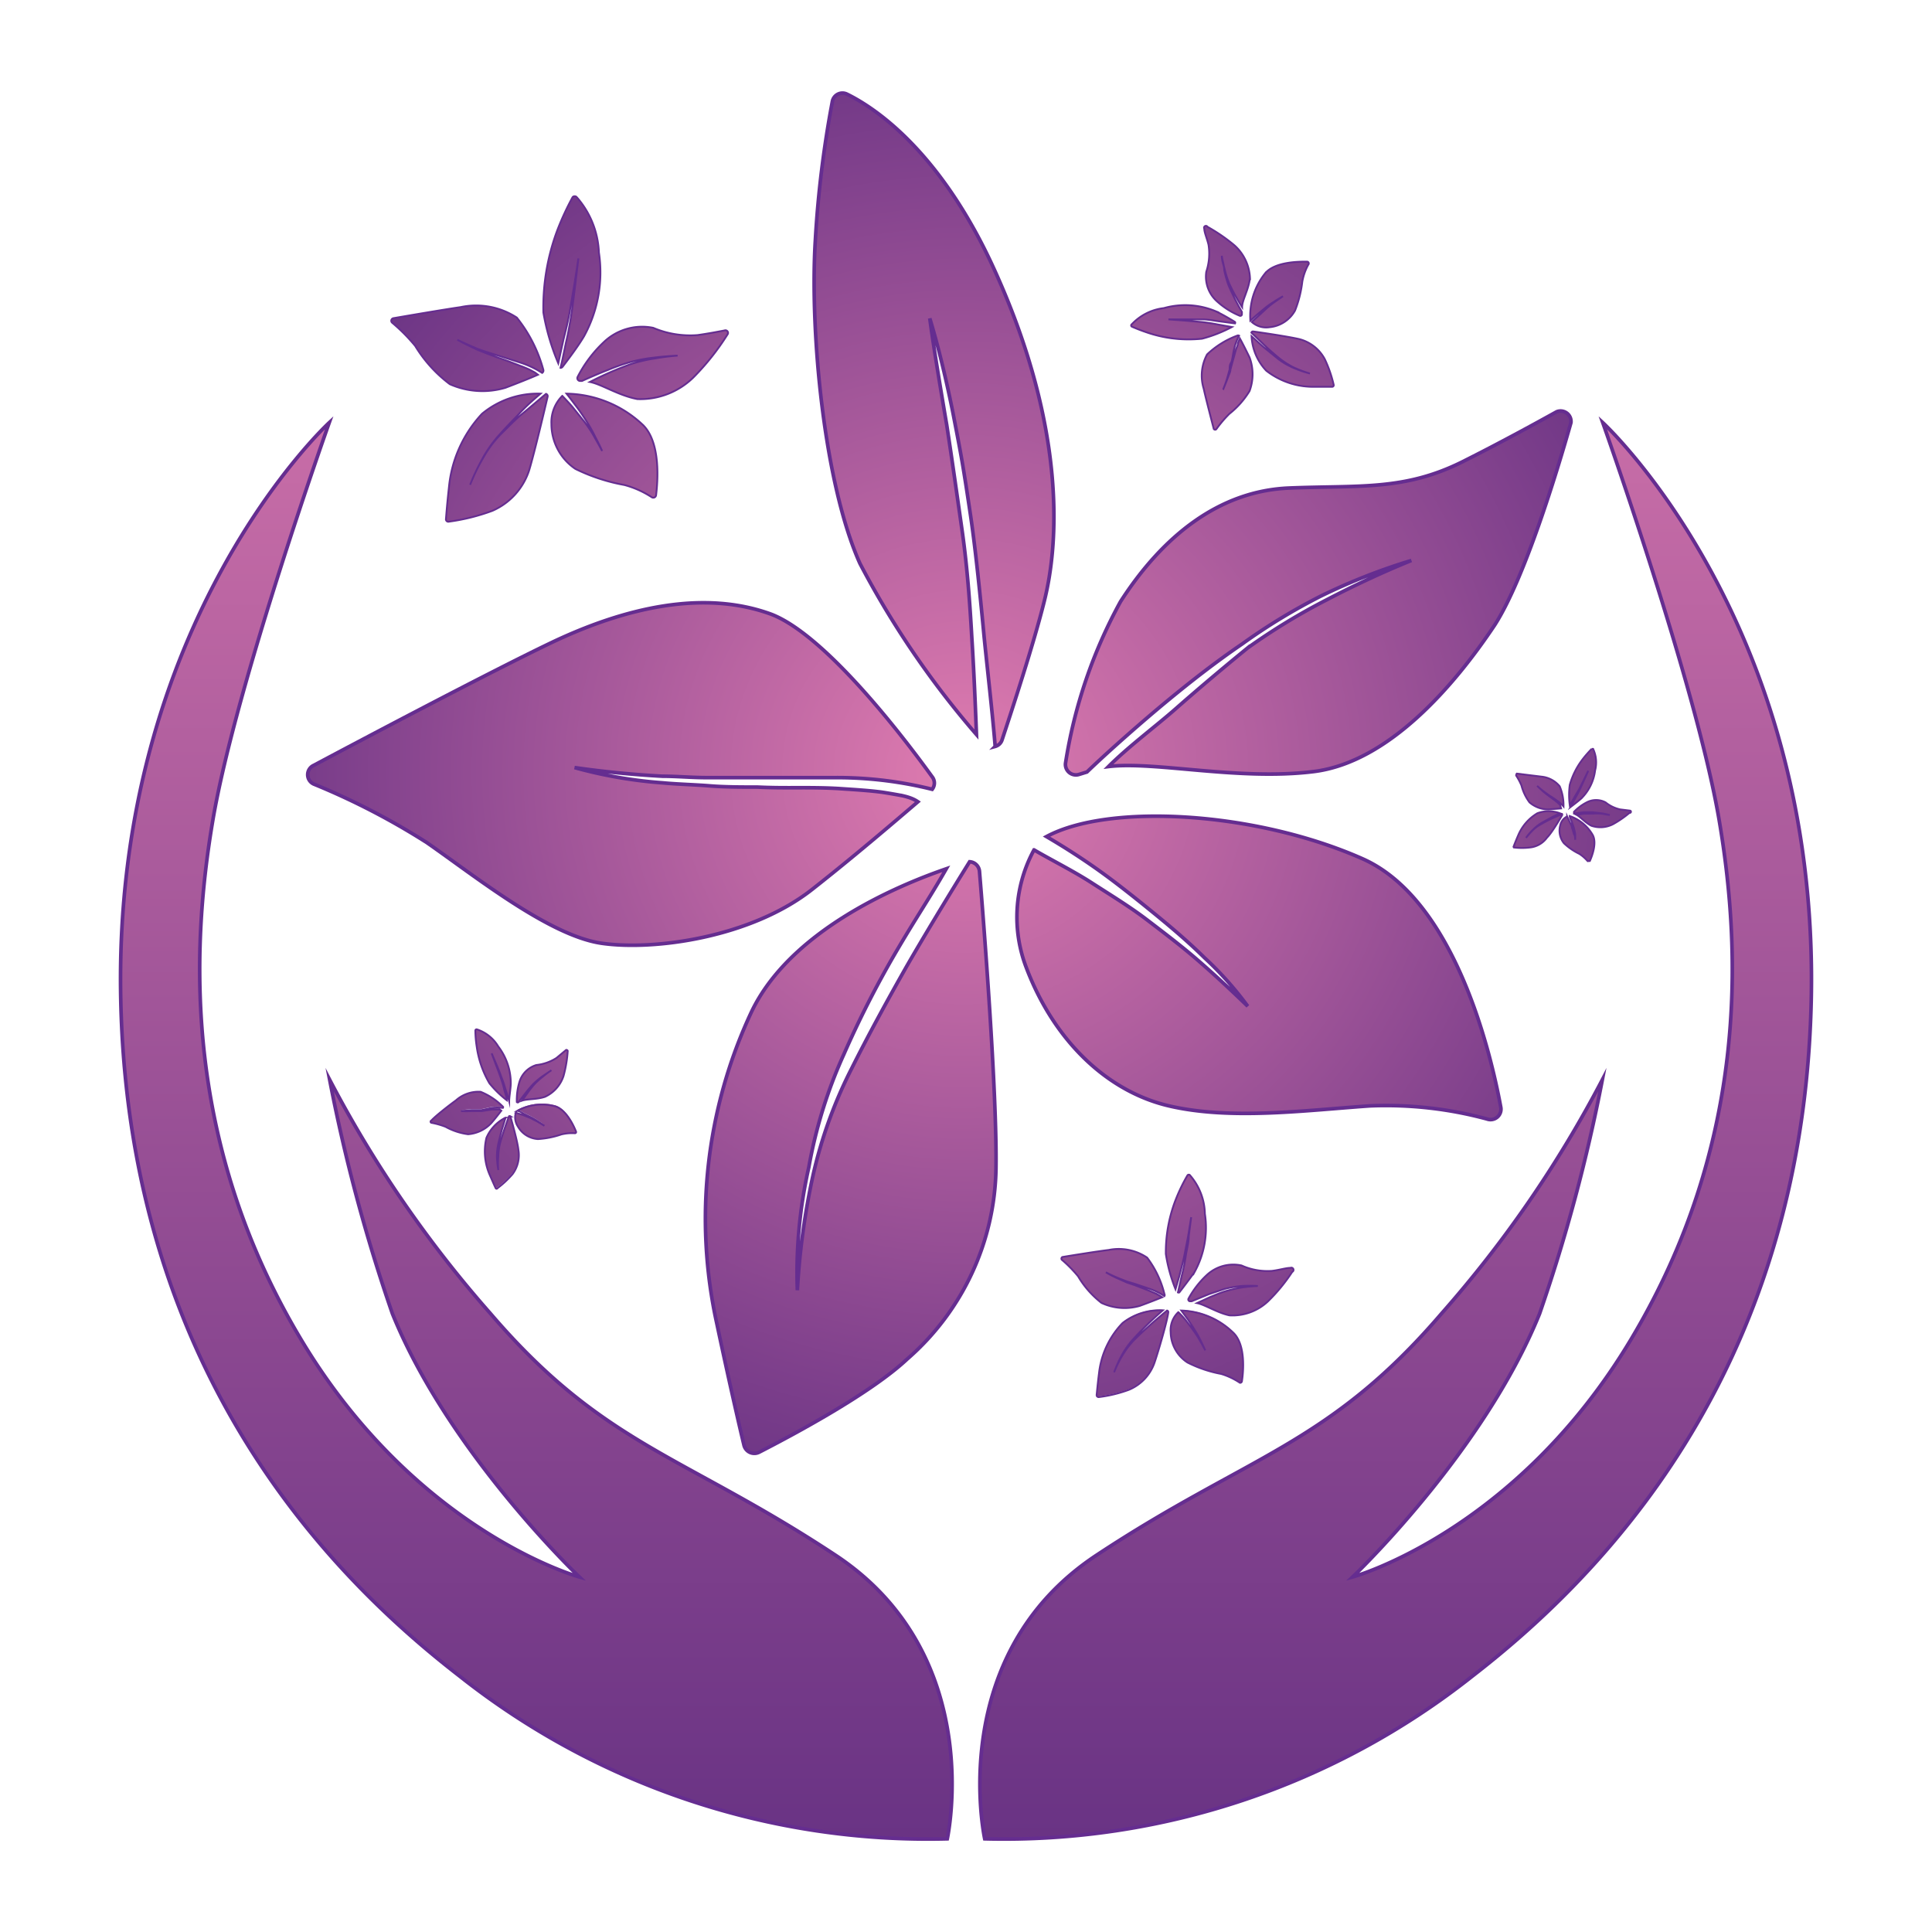 <?xml version="1.0" encoding="UTF-8"?>
<svg data-bbox="-4.27 -1.35 109.57 101.31" viewBox="0 0 96 96" xmlns="http://www.w3.org/2000/svg" data-type="ugc">
    <g>
        <defs>
            <clipPath id="8518017a-b889-4f1a-861d-5ac774aced6b">
                <path d="M48.93 91.37s-2-9.1 5.55-14.09 11.5-5.43 17.14-12a58.43 58.43 0 0 0 8-11.63 84.33 84.33 0 0 1-3.12 11.63c-2.8 6.92-9.29 13.08-9.29 13.08s8.13-2.24 13.86-11.85 5.5-19.05 4.35-25.78S79.64 21 79.64 21 90.4 30.89 90 49.68s-10.76 28.9-16.83 33.6a37.49 37.49 0 0 1-24.24 8.09Zm-1.86 0s2-9.1-5.55-14.09-11.5-5.43-17.14-12a58.43 58.43 0 0 1-8-11.63 84.33 84.33 0 0 0 3.12 11.63c2.8 6.92 9.29 13.08 9.29 13.08s-8.13-2.24-13.86-11.85-5.5-19.05-4.35-25.78S16.36 21 16.36 21 5.6 30.89 6 49.68s10.76 28.9 16.83 33.6a37.49 37.49 0 0 0 24.24 8.09Z"/>
            </clipPath>
            <clipPath id="15b31359-50a5-47a2-b059-4731a75a7b4c">
                <path d="M78.06 21c-.68 2.4-2.3 7.75-3.79 10.06-2 3-5.27 6.82-9 7.28s-7.91-.53-10.19-.25c1-1 2.35-2 3.36-2.89s2.32-2 3.55-3a31.36 31.36 0 0 1 3.94-2.4c1.36-.71 2.77-1.37 4.2-1.95a30.18 30.18 0 0 0-4.46 1.75 29.55 29.55 0 0 0-3.95 2.4c-1.29.88-2.51 1.83-3.71 2.82s-2.9 2.48-4 3.54l-.39.12a.52.52 0 0 1-.67-.59 24.48 24.48 0 0 1 2.73-8c2.1-3.26 4.91-5.5 8.38-5.64s5.71.14 8.6-1.3c1.8-.9 3.59-1.88 4.69-2.49a.52.52 0 0 1 .71.54Zm-3.49 34c-.47-2.55-2.25-10.29-6.87-12.33-5.33-2.36-12.6-2.77-15.7-1.1.92.54 1.82 1.12 2.67 1.73s1.79 1.36 2.66 2.07 1.73 1.44 2.52 2.22A16.77 16.77 0 0 1 62 50c-.89-.86-1.61-1.53-2.45-2.26s-1.7-1.38-2.55-2.03-1.82-1.24-2.75-1.84-2-1.13-2.87-1.64a7 7 0 0 0-.38 5.86c1.37 3.61 4 6.14 7.08 6.86s6.79.22 10 0a19.22 19.22 0 0 1 5.8.65.52.52 0 0 0 .69-.6Zm-25.9-11.7a.52.52 0 0 0-.49-.48c-1 1.61-2.34 3.82-3.17 5.27-.94 1.66-1.86 3.34-2.69 5a22.67 22.67 0 0 0-1.93 5.35 36.12 36.12 0 0 0-.77 5.67 23.8 23.8 0 0 1 .57-6.11 23.54 23.54 0 0 1 1.74-5.61 49.5 49.5 0 0 1 2.54-5c1.05-1.8 1.67-2.68 2.55-4.22-2.64.91-7.77 3.14-9.67 7.09a24.22 24.22 0 0 0-1.74 15.47c.66 3.1 1.13 5.13 1.36 6.09a.53.53 0 0 0 .75.34c1.5-.77 5.5-2.88 7.36-4.63a12.81 12.81 0 0 0 4.41-9.46c.06-3.73-.62-12.37-.82-14.77Zm-3.82-3.76q-.52-.1-1.05-.18c-.7-.09-1.44-.13-2.16-.18-1.46-.08-2.56 0-4-.07-.73 0-1.63 0-2.36-.06s-1.61-.08-2.34-.15a22.43 22.43 0 0 1-4.39-.76c1.45.21 2.9.35 4.36.43.73 0 1.46.07 2.19.07h6.58a19.52 19.52 0 0 1 4.64.58.5.5 0 0 0 0-.62c-1.09-1.51-5.18-7-8-8.08-3.33-1.22-7.23-.36-11 1.45-3 1.44-9.31 4.77-11.73 6.06a.51.51 0 0 0 0 .93 35.28 35.28 0 0 1 5.62 2.91c2.39 1.66 6.07 4.62 8.68 5s7.44-.29 10.47-2.68c2-1.57 4.07-3.34 5.25-4.35-.23-.16-.5-.24-.76-.3Zm4.64-26c-2.71-6.07-6.05-8.24-7.4-8.9a.51.51 0 0 0-.73.36 53.46 53.46 0 0 0-.85 7c-.27 4.49.43 12 2.22 16a44.54 44.54 0 0 0 5.79 8.5c-.06-1.6-.13-3.21-.23-4.8-.1-1.78-.23-3.55-.48-5.31s-.5-3.53-.77-5.29c0 0-.62-3.59-.84-5.28.72 2.37 1.21 5 1.21 5 .34 1.75.44 2.26.82 4.82.26 1.77.5 4.19.67 6 .16 1.6.41 3.74.55 5.45a.49.49 0 0 0 .34-.32c.51-1.54 1.58-4.8 2.1-6.9.71-2.82 1.11-8.48-2.4-16.29ZM28.13 52.17l-.48.4a2.3 2.3 0 0 1-1 .35 1.26 1.26 0 0 0-.84.84 3.17 3.17 0 0 0-.13 1 .06.06 0 0 0 .09 0l.39-.51c.12-.14.23-.28.36-.41a4.58 4.58 0 0 1 .42-.35l.46-.31a4.59 4.59 0 0 0-.44.33 3.42 3.42 0 0 0-.4.36 4.58 4.58 0 0 0-.34.43l-.28.39c.26-.09.72-.05 1.14-.19a1.73 1.73 0 0 0 .92-1.03 6.16 6.16 0 0 0 .21-1.25.07.07 0 0 0-.08-.05Zm.49 4c-.11-.28-.5-1.13-1.08-1.26a2.54 2.54 0 0 0-1.84.24c.11 0 .23.09.34.15l.35.17a3.79 3.79 0 0 1 .34.2l.32.22-.33-.2-.35-.18-.37-.1-.37-.12a.82.82 0 0 0 .1.68 1.23 1.23 0 0 0 1 .63 4.34 4.34 0 0 0 1.16-.23 2.22 2.22 0 0 1 .68-.06.06.06 0 0 0 .05-.09Zm-3.26-.75a.07.07 0 0 0-.07 0c-.08.21-.18.5-.24.68s-.14.43-.2.65a3 3 0 0 0-.09.66 3.88 3.88 0 0 0 0 .68 5.23 5.23 0 0 1-.07-.68 3.07 3.07 0 0 1 .08-.67c.05-.22.11-.44.17-.66l.18-.59a2 2 0 0 0-.95 1 2.91 2.91 0 0 0 .16 1.83c.15.34.25.57.3.67a.05.05 0 0 0 .09 0 4.73 4.73 0 0 0 .75-.7 1.57 1.57 0 0 0 .29-1.2c-.04-.36-.32-1.34-.4-1.62Zm-.53-.34h-.38l-.51.08h-.51a4.53 4.53 0 0 1-.52 0l.52-.05h.5l.51-.11a2.46 2.46 0 0 1 .55 0 .06.06 0 0 0 .01 0 3.28 3.28 0 0 0-1.12-.75 1.69 1.69 0 0 0-1.23.43c-.32.23-1 .76-1.22 1a.06.06 0 0 0 0 .11 3.86 3.86 0 0 1 .71.2 3.14 3.14 0 0 0 1.12.37 1.77 1.77 0 0 0 1.15-.55c.2-.23.39-.48.5-.62ZM24.76 52a1.94 1.94 0 0 0-1.06-.85.06.06 0 0 0-.08.06 5.45 5.45 0 0 0 .07.81 4.94 4.94 0 0 0 .63 1.81 5.19 5.19 0 0 0 .86.84c0-.18-.09-.36-.13-.55s-.11-.4-.18-.6-.14-.39-.22-.59l-.22-.59.25.58c.08.19.16.39.23.59a5.84 5.84 0 0 1 .2.59c.06.19.14.43.19.62 0-.19.07-.6.08-.85a3 3 0 0 0-.62-1.87Zm39.36 11c-.22 0-.57.11-.92.15a3.15 3.15 0 0 1-1.51-.27 1.93 1.93 0 0 0-1.72.47 4.6 4.6 0 0 0-.91 1.17.09.09 0 0 0 .08.14h.07l.88-.36.78-.26a5.72 5.72 0 0 1 .81-.14 7.37 7.37 0 0 1 .82 0 7.34 7.34 0 0 0-.82.08 7 7 0 0 0-.79.18c-.26.08-.51.19-.76.29l-.65.3c.4.08 1 .48 1.61.61a2.57 2.57 0 0 0 1.92-.7 8.62 8.62 0 0 0 1.2-1.46.1.1 0 0 0-.09-.2Zm-2.41 5.61c.07-.45.21-1.84-.45-2.44a3.87 3.87 0 0 0-2.56-1.08l.33.45c.11.16.22.32.32.49a5.14 5.14 0 0 1 .29.51c.09.18.17.35.25.53-.09-.17-.18-.34-.28-.51a5.14 5.14 0 0 0-.32-.49c-.11-.16-.23-.31-.35-.47s-.26-.3-.39-.43a1.23 1.23 0 0 0-.38 1A1.83 1.83 0 0 0 59 67.7a6.17 6.17 0 0 0 1.68.57 3.52 3.52 0 0 1 .93.44.09.09 0 0 0 .1-.07Zm-3.66-3.42a.08.08 0 0 0-.06-.1c-.25.21-.6.5-.82.7s-.5.45-.74.69a3.87 3.87 0 0 0-.62.78 5.4 5.4 0 0 0-.45.9 5.81 5.81 0 0 1 .42-.92 4.25 4.25 0 0 1 .6-.81 18.875 18.875 0 0 1 1.4-1.35 3 3 0 0 0-2 .63 4.26 4.26 0 0 0-1.17 2.49c-.07.55-.1.92-.12 1.09a.1.1 0 0 0 .11.1 6.64 6.64 0 0 0 1.49-.36 2.26 2.26 0 0 0 1.27-1.33c.21-.58.64-2.06.69-2.48Zm-.43-.84-.16-.09-.35-.15-.72-.28-.39-.1-.36-.16a5.58 5.58 0 0 1-.69-.35 7.24 7.24 0 0 0 .7.32l.36.14.37.11.74.25a3.36 3.36 0 0 1 .74.36.1.1 0 0 0 0-.1 4.91 4.91 0 0 0-.86-1.81 2.52 2.52 0 0 0-1.91-.38c-.58.07-1.82.27-2.3.35a.09.09 0 0 0 0 .16 6.65 6.65 0 0 1 .78.8 4.69 4.69 0 0 0 1.16 1.32 2.72 2.72 0 0 0 1.9.15c.42-.15.87-.33 1.12-.43Zm2.25-4.07a3 3 0 0 0-.73-1.9.08.08 0 0 0-.14 0 8.56 8.56 0 0 0-.54 1.1 7.21 7.21 0 0 0-.53 2.8 7.91 7.91 0 0 0 .48 1.75c.08-.27.16-.54.23-.81s.16-.61.22-.92l.18-.92.15-.93-.12.93c0 .32-.09.63-.14.94a9.35 9.35 0 0 1-.18.92c-.07.28-.15.65-.22.95a.08.08 0 0 0 .07 0c.18-.23.54-.71.75-1a4.56 4.56 0 0 0 .52-2.88Zm21.13-20-.49-.06a1.76 1.76 0 0 1-.73-.35 1 1 0 0 0-.94 0 2.4 2.4 0 0 0-.63.47s0 .07 0 .08l.49-.06h.44l.43.05a3.15 3.15 0 0 1 .42.09l-.42-.07a3.11 3.11 0 0 0-.43 0h-.43l-.37.06c.19.1.42.38.73.54a1.38 1.38 0 0 0 1.07-.07 5.06 5.06 0 0 0 .83-.57.05.05 0 0 0 .03-.11Zm-2 2.5c.1-.22.37-.91.13-1.31a2.09 2.09 0 0 0-1.13-.92c0 .09.07.19.1.28s.07.19.1.29a2.82 2.82 0 0 1 .07.31v.3c0-.1 0-.2-.07-.3a1.71 1.71 0 0 0-.09-.3c0-.09-.07-.19-.11-.28s-.09-.19-.13-.28a.63.63 0 0 0-.34.43 1 1 0 0 0 .18.9 3 3 0 0 0 .77.53 2 2 0 0 1 .41.36l.11-.01Zm-1.36-2.27a.06.06 0 0 0 0-.06l-.53.23c-.16.08-.32.16-.47.25a1.84 1.84 0 0 0-.43.3 4.48 4.48 0 0 0-.36.4 2.71 2.71 0 0 1 .35-.41 2.27 2.27 0 0 1 .42-.33l.47-.26.44-.22a1.61 1.61 0 0 0-1.12 0 2.33 2.33 0 0 0-.95 1.09c-.12.28-.19.46-.22.54a.06.06 0 0 0 0 .07 3.45 3.45 0 0 0 .81 0 1.19 1.19 0 0 0 .84-.49c.21-.22.62-.92.73-1.11Zm-.1-.49a.46.46 0 0 0-.07-.07l-.15-.13-.32-.24-.16-.12-.16-.13-.3-.28a3.88 3.88 0 0 0 .31.26l.16.12.17.12a4 4 0 0 1 .34.23 1.5 1.5 0 0 1 .33.29 2.4 2.4 0 0 0-.19-1 1.35 1.35 0 0 0-.91-.48l-1.22-.15-.05.07a3.12 3.12 0 0 1 .28.52 2.43 2.43 0 0 0 .4.84 1.43 1.43 0 0 0 .94.35l.63-.05Zm1.74-1.74a1.58 1.58 0 0 0-.1-1.07h-.07a5.9 5.9 0 0 0-.43.49A3.78 3.78 0 0 0 78 39a3.88 3.88 0 0 0 0 1c.08-.12.16-.25.23-.38s.17-.28.25-.43l.22-.44.22-.45-.2.45-.21.46c-.07.15-.15.3-.23.44l-.24.45c.12-.09.37-.28.53-.42a2.37 2.37 0 0 0 .69-1.4ZM36 16.42c-.32.06-.83.16-1.34.23a4.68 4.68 0 0 1-2.2-.36A2.76 2.76 0 0 0 30 17a6.34 6.34 0 0 0-1.3 1.73.14.14 0 0 0 .12.2h.1c.37-.17.91-.4 1.27-.54a10.8 10.8 0 0 1 1.13-.4 7.55 7.55 0 0 1 1.17-.22c.39-.05.79-.08 1.18-.1a11.89 11.89 0 0 0-1.18.15 7.55 7.55 0 0 0-1.14.27 16.755 16.755 0 0 0-2.04.89c.58.11 1.41.67 2.36.85a3.77 3.77 0 0 0 2.77-1.06 12.32 12.32 0 0 0 1.71-2.15.13.13 0 0 0-.15-.2Zm-3.4 8.19c.08-.65.26-2.68-.7-3.54a5.65 5.65 0 0 0-3.75-1.51c.17.21.33.43.49.64s.33.46.49.71.29.48.42.74.26.5.37.76c-.13-.25-.27-.49-.41-.74s-.3-.48-.47-.71l-.53-.66c-.15-.19-.38-.43-.57-.63a1.86 1.86 0 0 0-.54 1.4 2.69 2.69 0 0 0 1.19 2.23 9.2 9.2 0 0 0 2.44.8 4.74 4.74 0 0 1 1.36.61.14.14 0 0 0 .21-.1Zm-5.39-4.89a.12.12 0 0 0-.08-.15c-.37.31-.87.74-1.19 1s-.71.67-1.05 1a5.53 5.53 0 0 0-.89 1.2 8.93 8.93 0 0 0-.64 1.32 11.5 11.5 0 0 1 .64-1.35 6.33 6.33 0 0 1 .86-1.19c.33-.37.68-.72 1-1.06s.65-.63 1-.93a4.34 4.34 0 0 0-2.91 1 6.2 6.2 0 0 0-1.64 3.63c-.09.81-.13 1.34-.15 1.59a.12.12 0 0 0 .15.14 10 10 0 0 0 2.16-.54 3.31 3.31 0 0 0 1.82-2c.27-.9.78-3.06.92-3.66Zm-.63-1.21-.24-.13a5.49 5.49 0 0 0-.51-.21c-.35-.14-.7-.27-1.06-.39l-.52-.19-.53-.21c-.34-.16-.68-.32-1-.5.33.16.68.31 1 .45.18.06.35.13.53.18l.54.17 1.07.34a4.6 4.6 0 0 1 1.08.51.14.14 0 0 0 .06-.15 7.12 7.12 0 0 0-1.32-2.6 3.7 3.7 0 0 0-2.79-.52c-.84.12-2.64.43-3.34.55a.13.13 0 0 0-.06.23 8.87 8.87 0 0 1 1.14 1.15 6.76 6.76 0 0 0 1.72 1.9 4 4 0 0 0 2.76.18c.61-.23 1.26-.49 1.62-.65Zm3.18-6a4.42 4.42 0 0 0-1.1-2.75.14.14 0 0 0-.21 0 13.83 13.83 0 0 0-.75 1.62 10.89 10.89 0 0 0-.7 4.15 11.39 11.39 0 0 0 .74 2.52l.26-1.18c.11-.44.22-.88.3-1.33s.15-.9.23-1.35l.21-1.35-.16 1.36c-.06.45-.11.9-.18 1.36s-.15.9-.25 1.34-.2 1-.3 1.38a.14.14 0 0 0 .11-.06c.25-.33.76-1 1.06-1.51a6.58 6.58 0 0 0 .74-4.16Zm30.08-1.19c0 .19.14.5.21.8a2.84 2.84 0 0 1-.11 1.34A1.65 1.65 0 0 0 60.5 15a3.84 3.84 0 0 0 1.1.69.08.08 0 0 0 .11-.08v-.11c-.12-.21-.29-.52-.39-.73s-.21-.43-.3-.66a5.91 5.91 0 0 1-.19-.69c0-.24-.09-.47-.12-.71 0 .24.09.47.15.7a5.39 5.39 0 0 0 .22.68c.1.21.21.43.32.63s.21.37.32.54c0-.35.33-.87.39-1.45a2.31 2.31 0 0 0-.77-1.62 8.5 8.5 0 0 0-1.34-.92.08.08 0 0 0-.16.09Zm5.1 1.68c-.4 0-1.63 0-2.1.61a3.37 3.37 0 0 0-.71 2.32l.36-.32.4-.33a3.93 3.93 0 0 1 .42-.29c.14-.1.29-.18.44-.27l-.42.29a4.31 4.31 0 0 0-.4.32l-.38.35-.35.32a1.07 1.07 0 0 0 .87.26 1.62 1.62 0 0 0 1.28-.83 5.65 5.65 0 0 0 .36-1.43 2.75 2.75 0 0 1 .3-.85.09.09 0 0 0-.07-.15Zm-2.67 3.49a.08.08 0 0 0-.09.06l.69.66c.21.2.43.39.66.58a4.08 4.08 0 0 0 .74.48 5.77 5.77 0 0 0 .82.31 5.58 5.58 0 0 1-.84-.29 3.46 3.46 0 0 1-.76-.45l-.69-.56-.61-.55a2.68 2.68 0 0 0 .73 1.71 3.79 3.79 0 0 0 2.27.8h1a.08.08 0 0 0 .08-.1 6.22 6.22 0 0 0-.44-1.27 2 2 0 0 0-1.27-1c-.56-.15-1.92-.35-2.29-.4Zm-.7.44-.06.15c0 .11-.07.21-.1.32s-.12.44-.18.65l-.09.33c0 .11-.06.22-.1.33s-.16.42-.25.63a5.39 5.39 0 0 0 .22-.64l.09-.33c0-.11 0-.22.07-.33s.09-.44.15-.66a2.67 2.67 0 0 1 .25-.68.1.1 0 0 0-.1 0 4.36 4.36 0 0 0-1.49.93 2.22 2.22 0 0 0-.17 1.7c.11.5.39 1.57.5 2a.08.08 0 0 0 .14 0 5.83 5.83 0 0 1 .64-.75 4.29 4.29 0 0 0 1-1.13 2.4 2.4 0 0 0 0-1.67c-.17-.35-.36-.73-.48-.94Zm-3.74-1.6a2.59 2.59 0 0 0-1.59.8.07.07 0 0 0 0 .12 9.07 9.07 0 0 0 1 .37 6.42 6.42 0 0 0 2.49.23 6.82 6.82 0 0 0 1.48-.58l-.72-.13a8 8 0 0 0-.79-.14l-.82-.07-.82-.06h1.65c.27 0 .55.05.82.09l.84.11a.08.08 0 0 0 0-.07c-.21-.13-.66-.4-1-.55a3.92 3.92 0 0 0-2.54-.14Z"/>
            </clipPath>
            <clipPath id="589a117a-2faa-4aae-bfcc-72ad312e008c">
                <path d="M48.93 91.37s-2-9.1 5.55-14.09 11.5-5.43 17.14-12a58.43 58.43 0 0 0 8-11.63 84.33 84.33 0 0 1-3.12 11.63c-2.8 6.92-9.29 13.08-9.29 13.08s8.13-2.24 13.86-11.85 5.5-19.05 4.35-25.78S79.64 21 79.64 21 90.4 30.89 90 49.68s-10.76 28.9-16.83 33.6a37.49 37.49 0 0 1-24.24 8.09Zm-1.86 0s2-9.1-5.55-14.09-11.5-5.43-17.14-12a58.43 58.43 0 0 1-8-11.63 84.33 84.33 0 0 0 3.12 11.63c2.8 6.92 9.29 13.08 9.29 13.08s-8.13-2.24-13.86-11.85-5.5-19.05-4.35-25.78S16.36 21 16.36 21 5.6 30.89 6 49.68s10.76 28.9 16.83 33.6a37.49 37.49 0 0 0 24.24 8.09Z" stroke-width=".18" stroke="#652d90" stroke-miterlimit="10"/>
            </clipPath>
            <radialGradient gradientUnits="userSpaceOnUse" r="41.18" cy="38.33" cx="47.88" id="d8327972-d3c4-4b3d-8741-d652658d7e64">
                <stop stop-color="#e07cb0" offset="0"/>
                <stop stop-color="#5e2c80" offset="1"/>
            </radialGradient>
            <linearGradient gradientUnits="userSpaceOnUse" gradientTransform="translate(-4326.55 -896.3)" y2="996.25" x2="4377.07" y1="899.01" x1="4377.07" id="8694a7c1-7eab-4d7b-9157-dc834ed8d607">
                <stop stop-color="#5e2c80" offset="0"/>
                <stop stop-color="#e07cb0" offset="1"/>
            </linearGradient>
        </defs>
        <g clip-path="url(#8518017a-b889-4f1a-861d-5ac774aced6b)">
            <path transform="rotate(180 50.515 51.335)" fill="url(#8694a7c1-7eab-4d7b-9157-dc834ed8d607)" d="M105.3 2.71v97.24H-4.27V2.71H105.3z"/>
        </g>
        <g clip-path="url(#15b31359-50a5-47a2-b059-4731a75a7b4c)">
            <path fill="url(#d8327972-d3c4-4b3d-8741-d652658d7e64)" d="M90.51-1.35V78H5.25V-1.35h85.26z"/>
        </g>
        <path d="M78.06 21c-.68 2.4-2.3 7.75-3.79 10.06-2 3-5.27 6.82-9 7.28s-7.91-.53-10.19-.25c1-1 2.35-2 3.36-2.89s2.32-2 3.55-3a31.36 31.36 0 0 1 3.94-2.4c1.36-.71 2.77-1.37 4.2-1.95a30.18 30.18 0 0 0-4.46 1.75 29.55 29.55 0 0 0-3.95 2.4c-1.29.88-2.51 1.83-3.71 2.82s-2.9 2.48-4 3.54l-.39.12a.52.52 0 0 1-.67-.59 24.48 24.48 0 0 1 2.73-8c2.1-3.26 4.91-5.5 8.38-5.64s5.71.14 8.6-1.3c1.8-.9 3.59-1.88 4.69-2.49a.52.52 0 0 1 .71.54Z" stroke-width=".18" stroke="#652d90" stroke-miterlimit="10" fill="none"/>
        <path d="M74.57 55c-.47-2.55-2.25-10.29-6.87-12.33-5.33-2.36-12.6-2.77-15.7-1.1.92.54 1.82 1.12 2.67 1.73s1.79 1.36 2.66 2.07 1.73 1.44 2.52 2.22A16.77 16.77 0 0 1 62 50c-.89-.86-1.61-1.53-2.45-2.26s-1.7-1.38-2.55-2.03-1.82-1.24-2.75-1.84-2-1.13-2.87-1.64a7 7 0 0 0-.38 5.86c1.37 3.61 4 6.14 7.08 6.86s6.79.22 10 0a19.22 19.22 0 0 1 5.8.65.52.52 0 0 0 .69-.6Z" stroke-width=".18" stroke="#652d90" stroke-miterlimit="10" fill="none"/>
        <path d="M48.67 43.3a.52.52 0 0 0-.49-.48c-1 1.61-2.34 3.82-3.17 5.27-.94 1.66-1.86 3.34-2.69 5a22.67 22.67 0 0 0-1.93 5.35 36.12 36.12 0 0 0-.77 5.67 23.8 23.8 0 0 1 .57-6.11 23.54 23.54 0 0 1 1.74-5.61 49.5 49.5 0 0 1 2.54-5c1.05-1.8 1.67-2.68 2.55-4.22-2.64.91-7.77 3.14-9.67 7.09a24.22 24.22 0 0 0-1.74 15.47c.66 3.1 1.13 5.13 1.36 6.09a.53.53 0 0 0 .75.34c1.5-.77 5.5-2.88 7.36-4.63a12.81 12.81 0 0 0 4.41-9.46c.06-3.73-.62-12.37-.82-14.77Z" stroke-width=".18" stroke="#652d90" stroke-miterlimit="10" fill="none"/>
        <path d="M44.85 39.54q-.52-.1-1.05-.18c-.7-.09-1.44-.13-2.16-.18-1.46-.08-2.56 0-4-.07-.73 0-1.63 0-2.36-.06s-1.61-.08-2.34-.15a22.43 22.43 0 0 1-4.39-.76c1.45.21 2.9.35 4.36.43.73 0 1.46.07 2.19.07h6.58a19.52 19.52 0 0 1 4.64.58.5.5 0 0 0 0-.62c-1.09-1.51-5.18-7-8-8.08-3.33-1.22-7.23-.36-11 1.45-3 1.44-9.31 4.77-11.73 6.06a.51.51 0 0 0 0 .93 35.28 35.28 0 0 1 5.62 2.91c2.39 1.66 6.07 4.62 8.68 5s7.44-.29 10.47-2.68c2-1.57 4.07-3.34 5.25-4.35-.23-.16-.5-.24-.76-.3Z" stroke-width=".18" stroke="#652d90" stroke-miterlimit="10" fill="none"/>
        <path d="M49.49 13.58c-2.71-6.07-6.05-8.24-7.4-8.9a.51.51 0 0 0-.73.36 53.46 53.46 0 0 0-.85 6.96c-.27 4.49.43 12 2.22 16a44.54 44.54 0 0 0 5.79 8.5c-.06-1.6-.13-3.21-.23-4.8-.1-1.78-.23-3.55-.48-5.31s-.5-3.53-.77-5.29c0 0-.62-3.59-.84-5.28.72 2.37 1.21 5 1.21 5 .34 1.75.44 2.26.82 4.82.26 1.77.5 4.19.67 6 .16 1.6.41 3.74.55 5.45a.49.49 0 0 0 .34-.32c.51-1.54 1.58-4.8 2.1-6.9.71-2.82 1.11-8.48-2.4-16.29Z" stroke-width=".18" stroke="#652d90" stroke-miterlimit="10" fill="none"/>
        <path d="m28.13 52.17-.48.4a2.3 2.3 0 0 1-1 .35 1.26 1.26 0 0 0-.84.84 3.17 3.17 0 0 0-.13 1 .06.06 0 0 0 .09 0l.39-.51c.12-.14.23-.28.36-.41a4.58 4.58 0 0 1 .42-.35l.46-.31a4.59 4.59 0 0 0-.44.33 3.42 3.42 0 0 0-.4.36 4.58 4.58 0 0 0-.34.43l-.28.39c.26-.09.72-.05 1.14-.19a1.73 1.73 0 0 0 .92-1.03 6.16 6.16 0 0 0 .21-1.25.07.07 0 0 0-.08-.05Z" stroke-width=".09" stroke="#652d90" stroke-miterlimit="10" fill="none"/>
        <path d="M28.62 56.22c-.11-.28-.5-1.13-1.08-1.26a2.54 2.54 0 0 0-1.84.24c.11 0 .23.09.34.15l.35.17a3.79 3.79 0 0 1 .34.2l.32.22-.33-.2-.35-.18-.37-.15-.37-.12a.82.82 0 0 0 .1.68 1.23 1.23 0 0 0 1 .63 4.34 4.34 0 0 0 1.16-.23 2.22 2.22 0 0 1 .68-.06.06.06 0 0 0 .05-.09Z" stroke-width=".09" stroke="#652d90" stroke-miterlimit="10" fill="none"/>
        <path d="M25.36 55.47a.07.07 0 0 0-.07 0c-.08.21-.18.5-.24.68s-.14.43-.2.65a3 3 0 0 0-.09.66 3.88 3.88 0 0 0 0 .68 5.23 5.23 0 0 1-.07-.68 3.07 3.07 0 0 1 .08-.67c.05-.22.11-.44.17-.66l.18-.59a2 2 0 0 0-.95 1 2.91 2.91 0 0 0 .16 1.83c.15.34.25.57.3.67a.05.05 0 0 0 .09 0 4.73 4.73 0 0 0 .75-.7 1.57 1.57 0 0 0 .29-1.2c-.04-.41-.32-1.39-.4-1.67Z" stroke-width=".09" stroke="#652d90" stroke-miterlimit="10" fill="none"/>
        <path d="M24.83 55.13h-.38l-.51.08h-.51a4.53 4.53 0 0 1-.52 0l.52-.05h.5l.51-.11a2.46 2.46 0 0 1 .55 0A.06.06 0 0 0 25 55a3.28 3.28 0 0 0-1.12-.75 1.69 1.69 0 0 0-1.23.43c-.32.23-1 .76-1.22 1a.06.06 0 0 0 0 .11 3.86 3.86 0 0 1 .71.2 3.14 3.14 0 0 0 1.12.37 1.77 1.77 0 0 0 1.15-.55c.2-.23.39-.48.5-.62Z" stroke-width=".09" stroke="#652d90" stroke-miterlimit="10" fill="none"/>
        <path d="M24.76 52a1.94 1.94 0 0 0-1.06-.85.06.06 0 0 0-.08.06 5.45 5.45 0 0 0 .07.81 4.94 4.94 0 0 0 .63 1.81 5.19 5.19 0 0 0 .86.84c0-.18-.09-.36-.13-.55s-.11-.4-.18-.6-.14-.39-.22-.59l-.22-.59.25.58c.08.19.16.39.23.59a5.84 5.84 0 0 1 .2.59c.06.19.14.43.19.62 0-.19.07-.6.08-.85a3 3 0 0 0-.62-1.87Z" stroke-width=".09" stroke="#652d90" stroke-miterlimit="10" fill="none"/>
        <path d="M64.12 63c-.22 0-.57.11-.92.15a3.15 3.15 0 0 1-1.51-.27 1.93 1.93 0 0 0-1.72.47 4.6 4.6 0 0 0-.91 1.17.09.09 0 0 0 .08.14h.07l.88-.36.78-.26a5.72 5.72 0 0 1 .81-.14 7.37 7.37 0 0 1 .82 0 7.34 7.34 0 0 0-.82.08 7 7 0 0 0-.79.18c-.26.08-.51.19-.76.29l-.65.3c.4.08 1 .48 1.61.61a2.57 2.57 0 0 0 1.92-.7 8.62 8.62 0 0 0 1.2-1.46.1.1 0 0 0-.09-.2Z" stroke-width=".09" stroke="#652d90" stroke-miterlimit="10" fill="none"/>
        <path d="M61.71 68.64c.07-.45.21-1.84-.45-2.44a3.87 3.87 0 0 0-2.56-1.08l.33.45c.11.16.22.32.32.49a5.14 5.14 0 0 1 .29.51c.09.18.17.35.25.53-.09-.17-.18-.34-.28-.51a5.14 5.14 0 0 0-.32-.49c-.11-.16-.23-.31-.35-.47s-.26-.3-.39-.43a1.23 1.23 0 0 0-.38 1 1.83 1.83 0 0 0 .83 1.5 6.17 6.17 0 0 0 1.68.57 3.52 3.52 0 0 1 .93.44.09.09 0 0 0 .1-.07Z" stroke-width=".09" stroke="#652d90" stroke-miterlimit="10" fill="none"/>
        <path d="M58.05 65.22a.08.08 0 0 0-.06-.1c-.25.21-.6.5-.82.7s-.5.45-.74.69a3.87 3.87 0 0 0-.62.78 5.4 5.4 0 0 0-.45.9 5.81 5.81 0 0 1 .42-.92 4.25 4.25 0 0 1 .6-.81 18.875 18.875 0 0 1 1.4-1.35 3 3 0 0 0-2 .63 4.26 4.26 0 0 0-1.17 2.49c-.07.55-.1.92-.12 1.09a.1.1 0 0 0 .11.1 6.64 6.64 0 0 0 1.49-.36 2.26 2.26 0 0 0 1.27-1.33c.21-.61.64-2.09.69-2.51Z" stroke-width=".09" stroke="#652d90" stroke-miterlimit="10" fill="none"/>
        <path d="m57.62 64.38-.16-.09-.35-.15-.72-.28-.39-.13-.36-.16a5.58 5.58 0 0 1-.69-.35 7.24 7.24 0 0 0 .7.32l.36.14.37.11.74.25a3.36 3.36 0 0 1 .74.36.1.1 0 0 0 0-.1 4.91 4.91 0 0 0-.86-1.81 2.52 2.52 0 0 0-1.91-.38c-.58.07-1.82.27-2.3.35a.09.09 0 0 0 0 .16 6.65 6.65 0 0 1 .78.8 4.69 4.69 0 0 0 1.16 1.32 2.72 2.72 0 0 0 1.9.15c.42-.15.87-.33 1.12-.43Z" stroke-width=".09" stroke="#652d90" stroke-miterlimit="10" fill="none"/>
        <path d="M59.87 60.31a3 3 0 0 0-.73-1.9.08.08 0 0 0-.14 0 8.56 8.56 0 0 0-.54 1.1 7.21 7.21 0 0 0-.53 2.8 7.91 7.91 0 0 0 .48 1.75c.08-.27.16-.54.23-.81s.16-.61.22-.92l.18-.92.15-.93-.12.93c0 .32-.09.63-.14.94a9.35 9.35 0 0 1-.18.92c-.07.28-.15.65-.22.95a.08.08 0 0 0 .07 0c.18-.23.54-.71.75-1a4.56 4.56 0 0 0 .52-2.91Z" stroke-width=".09" stroke="#652d90" stroke-miterlimit="10" fill="none"/>
        <path d="m81 40.28-.49-.06a1.76 1.76 0 0 1-.73-.35 1 1 0 0 0-.94 0 2.4 2.4 0 0 0-.63.47s0 .07 0 .08l.49-.06h.44l.43.05a3.15 3.15 0 0 1 .42.09l-.42-.07a3.11 3.11 0 0 0-.43 0h-.43l-.37.06c.19.1.42.38.73.54a1.38 1.38 0 0 0 1.07-.07 5.06 5.06 0 0 0 .83-.57.05.05 0 0 0 .03-.11Z" stroke-width=".09" stroke="#652d90" stroke-miterlimit="10" fill="none"/>
        <path d="M79 42.78c.1-.22.37-.91.13-1.31a2.09 2.09 0 0 0-1.13-.92c0 .09.07.19.1.28s.07.19.1.29a2.82 2.82 0 0 1 .07.31v.3c0-.1 0-.2-.07-.3a1.71 1.71 0 0 0-.09-.3c0-.09-.07-.19-.11-.28s-.09-.19-.13-.28a.63.63 0 0 0-.34.43 1 1 0 0 0 .18.9 3 3 0 0 0 .77.53 2 2 0 0 1 .41.36l.11-.01Z" stroke-width=".09" stroke="#652d90" stroke-miterlimit="10" fill="none"/>
        <path d="M77.62 40.51a.06.06 0 0 0 0-.06l-.53.23c-.16.08-.32.16-.47.25a1.84 1.84 0 0 0-.43.3 4.48 4.48 0 0 0-.36.4 2.71 2.71 0 0 1 .35-.41 2.27 2.27 0 0 1 .42-.33l.47-.26.44-.22a1.61 1.61 0 0 0-1.12 0 2.33 2.33 0 0 0-.95 1.09c-.12.28-.19.46-.22.54a.06.06 0 0 0 0 .07 3.45 3.45 0 0 0 .81 0 1.19 1.19 0 0 0 .84-.49c.23-.22.64-.92.75-1.11Z" stroke-width=".09" stroke="#652d90" stroke-miterlimit="10" fill="none"/>
        <path d="M77.52 40a.46.46 0 0 0-.07-.07l-.15-.13-.3-.22-.16-.12-.16-.13-.3-.28a3.88 3.88 0 0 0 .31.26l.16.12.17.12a4 4 0 0 1 .34.23 1.5 1.5 0 0 1 .33.29 2.4 2.4 0 0 0-.19-1 1.35 1.35 0 0 0-.91-.48l-1.22-.15-.05.07a3.12 3.12 0 0 1 .28.52 2.43 2.43 0 0 0 .4.84 1.43 1.43 0 0 0 .94.35l.63-.05Z" stroke-width=".09" stroke="#652d90" stroke-miterlimit="10" fill="none"/>
        <path d="M79.26 38.28a1.58 1.58 0 0 0-.1-1.07h-.07a5.9 5.9 0 0 0-.43.49A3.78 3.78 0 0 0 78 39a3.88 3.88 0 0 0 0 1c.08-.12.16-.25.23-.38s.17-.28.25-.43l.22-.44.22-.45-.2.45-.21.46c-.07.15-.15.3-.23.44l-.24.45c.12-.09.37-.28.53-.42a2.37 2.37 0 0 0 .69-1.4Z" stroke-width=".09" stroke="#652d90" stroke-miterlimit="10" fill="none"/>
        <path d="M36 16.42c-.32.06-.83.16-1.34.23a4.68 4.68 0 0 1-2.2-.36A2.76 2.76 0 0 0 30 17a6.34 6.34 0 0 0-1.3 1.73.14.14 0 0 0 .12.2h.1c.37-.17.91-.4 1.27-.54a10.8 10.8 0 0 1 1.13-.4 7.55 7.55 0 0 1 1.17-.22c.39-.05.79-.08 1.18-.1a11.89 11.89 0 0 0-1.18.15 7.55 7.55 0 0 0-1.14.27 16.755 16.755 0 0 0-2.04.89c.58.11 1.41.67 2.36.85a3.77 3.77 0 0 0 2.77-1.06 12.32 12.32 0 0 0 1.71-2.15.13.13 0 0 0-.15-.2Z" stroke-width=".09" stroke="#652d90" stroke-miterlimit="10" fill="none"/>
        <path d="M32.6 24.61c.08-.65.26-2.68-.7-3.54a5.65 5.65 0 0 0-3.75-1.51c.17.21.33.43.49.64s.33.46.49.71.29.48.42.74.26.5.37.76c-.13-.25-.27-.49-.41-.74s-.3-.48-.47-.71l-.53-.66c-.15-.19-.38-.43-.57-.63a1.86 1.86 0 0 0-.54 1.4 2.69 2.69 0 0 0 1.19 2.23 9.2 9.2 0 0 0 2.44.8 4.74 4.74 0 0 1 1.36.61.14.14 0 0 0 .21-.1Z" stroke-width=".09" stroke="#652d90" stroke-miterlimit="10" fill="none"/>
        <path d="M27.21 19.72a.12.12 0 0 0-.08-.15c-.37.31-.87.74-1.19 1s-.71.67-1.05 1a5.53 5.53 0 0 0-.89 1.2 8.93 8.93 0 0 0-.64 1.32 11.5 11.5 0 0 1 .64-1.35 6.33 6.33 0 0 1 .86-1.19c.33-.37.68-.72 1-1.06s.65-.63 1-.93a4.34 4.34 0 0 0-2.91 1 6.2 6.2 0 0 0-1.64 3.63c-.09.81-.13 1.34-.15 1.59a.12.12 0 0 0 .15.14 10 10 0 0 0 2.16-.54 3.31 3.31 0 0 0 1.82-2c.27-.9.78-3.06.92-3.66Z" stroke-width=".09" stroke="#652d90" stroke-miterlimit="10" fill="none"/>
        <path d="m26.58 18.51-.24-.13a5.49 5.49 0 0 0-.51-.21c-.35-.14-.7-.27-1.06-.39l-.52-.19-.53-.21c-.34-.16-.68-.32-1-.5.33.16.68.31 1 .45.18.06.35.13.53.18l.54.17 1.07.34a4.6 4.6 0 0 1 1.08.51.14.14 0 0 0 .06-.15 7.12 7.12 0 0 0-1.32-2.6 3.7 3.7 0 0 0-2.79-.52c-.84.12-2.64.43-3.34.55a.13.13 0 0 0-.06.23 8.87 8.87 0 0 1 1.14 1.15 6.76 6.76 0 0 0 1.72 1.9 4 4 0 0 0 2.76.18c.61-.23 1.26-.49 1.62-.65Z" stroke-width=".09" stroke="#652d90" stroke-miterlimit="10" fill="none"/>
        <path d="M29.76 12.55a4.42 4.42 0 0 0-1.1-2.75.14.14 0 0 0-.21 0 13.83 13.83 0 0 0-.75 1.62 10.89 10.89 0 0 0-.7 4.11 11.39 11.39 0 0 0 .74 2.52l.26-1.18c.11-.44.22-.88.3-1.33s.15-.9.23-1.35l.21-1.35-.16 1.36c-.06.45-.11.9-.18 1.36s-.15.9-.25 1.34-.2 1-.3 1.38a.14.14 0 0 0 .11-.06c.25-.33.76-1 1.06-1.51a6.58 6.58 0 0 0 .74-4.16Z" stroke-width=".09" stroke="#652d90" stroke-miterlimit="10" fill="none"/>
        <path d="M59.84 11.36c0 .19.14.5.21.8a2.84 2.84 0 0 1-.11 1.34 1.65 1.65 0 0 0 .56 1.5 3.84 3.84 0 0 0 1.1.69.08.08 0 0 0 .11-.08v-.11c-.12-.21-.29-.52-.39-.73s-.21-.43-.3-.66a5.91 5.91 0 0 1-.19-.69c0-.24-.09-.47-.12-.71 0 .24.09.47.15.7a5.39 5.39 0 0 0 .22.68c.1.21.21.43.32.63s.21.37.32.54c0-.35.33-.87.39-1.45a2.31 2.31 0 0 0-.77-1.62 8.5 8.5 0 0 0-1.34-.92.08.08 0 0 0-.16.09Z" stroke-width=".09" stroke="#652d90" stroke-miterlimit="10" fill="none"/>
        <path d="M64.94 13c-.4 0-1.63 0-2.1.61a3.37 3.37 0 0 0-.71 2.32l.36-.32.4-.33a3.93 3.93 0 0 1 .42-.29c.14-.1.29-.18.44-.27l-.42.29a4.31 4.31 0 0 0-.4.32l-.38.35-.35.32a1.07 1.07 0 0 0 .87.26 1.62 1.62 0 0 0 1.28-.83 5.65 5.65 0 0 0 .36-1.43 2.75 2.75 0 0 1 .3-.85.09.09 0 0 0-.07-.15Z" stroke-width=".09" stroke="#652d90" stroke-miterlimit="10" fill="none"/>
        <path d="M62.27 16.47a.08.08 0 0 0-.09.06l.69.66c.21.2.43.39.66.58a4.08 4.08 0 0 0 .74.48 5.77 5.77 0 0 0 .82.31 5.58 5.58 0 0 1-.84-.29 3.46 3.46 0 0 1-.76-.45l-.69-.56-.61-.55a2.68 2.68 0 0 0 .73 1.71 3.79 3.79 0 0 0 2.27.8h1a.08.08 0 0 0 .08-.1 6.22 6.22 0 0 0-.44-1.27 2 2 0 0 0-1.27-1c-.56-.13-1.92-.33-2.29-.38Z" stroke-width=".09" stroke="#652d90" stroke-miterlimit="10" fill="none"/>
        <path d="m61.57 16.91-.06.15c0 .11-.07.21-.1.32s-.12.44-.18.65l-.09.33c0 .11-.06.22-.1.33s-.16.42-.25.63a5.39 5.39 0 0 0 .22-.64l.09-.33c0-.11 0-.22.07-.33s.09-.44.15-.66a2.67 2.67 0 0 1 .25-.68.1.1 0 0 0-.1 0 4.36 4.36 0 0 0-1.49.93 2.22 2.22 0 0 0-.17 1.7c.11.5.39 1.57.5 2a.08.08 0 0 0 .14 0 5.83 5.83 0 0 1 .64-.75 4.29 4.29 0 0 0 1-1.13 2.4 2.4 0 0 0 0-1.67c-.17-.35-.36-.73-.48-.94Z" stroke-width=".09" stroke="#652d90" stroke-miterlimit="10" fill="none"/>
        <path d="M57.83 15.31a2.59 2.59 0 0 0-1.59.8.07.07 0 0 0 0 .12 9.07 9.07 0 0 0 1 .37 6.42 6.42 0 0 0 2.49.23 6.82 6.82 0 0 0 1.48-.58l-.72-.13a8 8 0 0 0-.79-.12l-.82-.07-.82-.06h1.65c.27 0 .55.05.82.09l.84.11a.08.08 0 0 0 0-.07c-.21-.13-.66-.4-1-.55a3.92 3.92 0 0 0-2.54-.14Z" stroke-width=".09" stroke="#652d90" stroke-miterlimit="10" fill="none"/>
        <g clip-path="url(#589a117a-2faa-4aae-bfcc-72ad312e008c)">
            <path stroke-width=".18" stroke="#652d90" stroke-miterlimit="10" fill="none" d="M-4.27 99.96V2.72H105.3v97.24H-4.27z"/>
        </g>
        <path d="M48.93 91.37s-2-9.1 5.55-14.09 11.5-5.43 17.14-12a58.43 58.43 0 0 0 8-11.63 84.33 84.33 0 0 1-3.12 11.63c-2.8 6.92-9.29 13.08-9.29 13.08s8.13-2.24 13.86-11.85 5.5-19.05 4.35-25.78S79.64 21 79.64 21 90.4 30.89 90 49.68s-10.76 28.9-16.83 33.6a37.49 37.49 0 0 1-24.24 8.09Zm-1.86 0s2-9.1-5.55-14.09-11.5-5.43-17.14-12a58.43 58.43 0 0 1-8-11.63 84.33 84.33 0 0 0 3.12 11.63c2.8 6.92 9.29 13.08 9.29 13.08s-8.13-2.24-13.86-11.85-5.5-19.05-4.35-25.78S16.36 21 16.36 21 5.6 30.89 6 49.68s10.76 28.9 16.83 33.6a37.49 37.49 0 0 0 24.24 8.09Z" stroke-width=".18" stroke="#652d90" stroke-miterlimit="10" fill="none"/>
    </g>
</svg>
